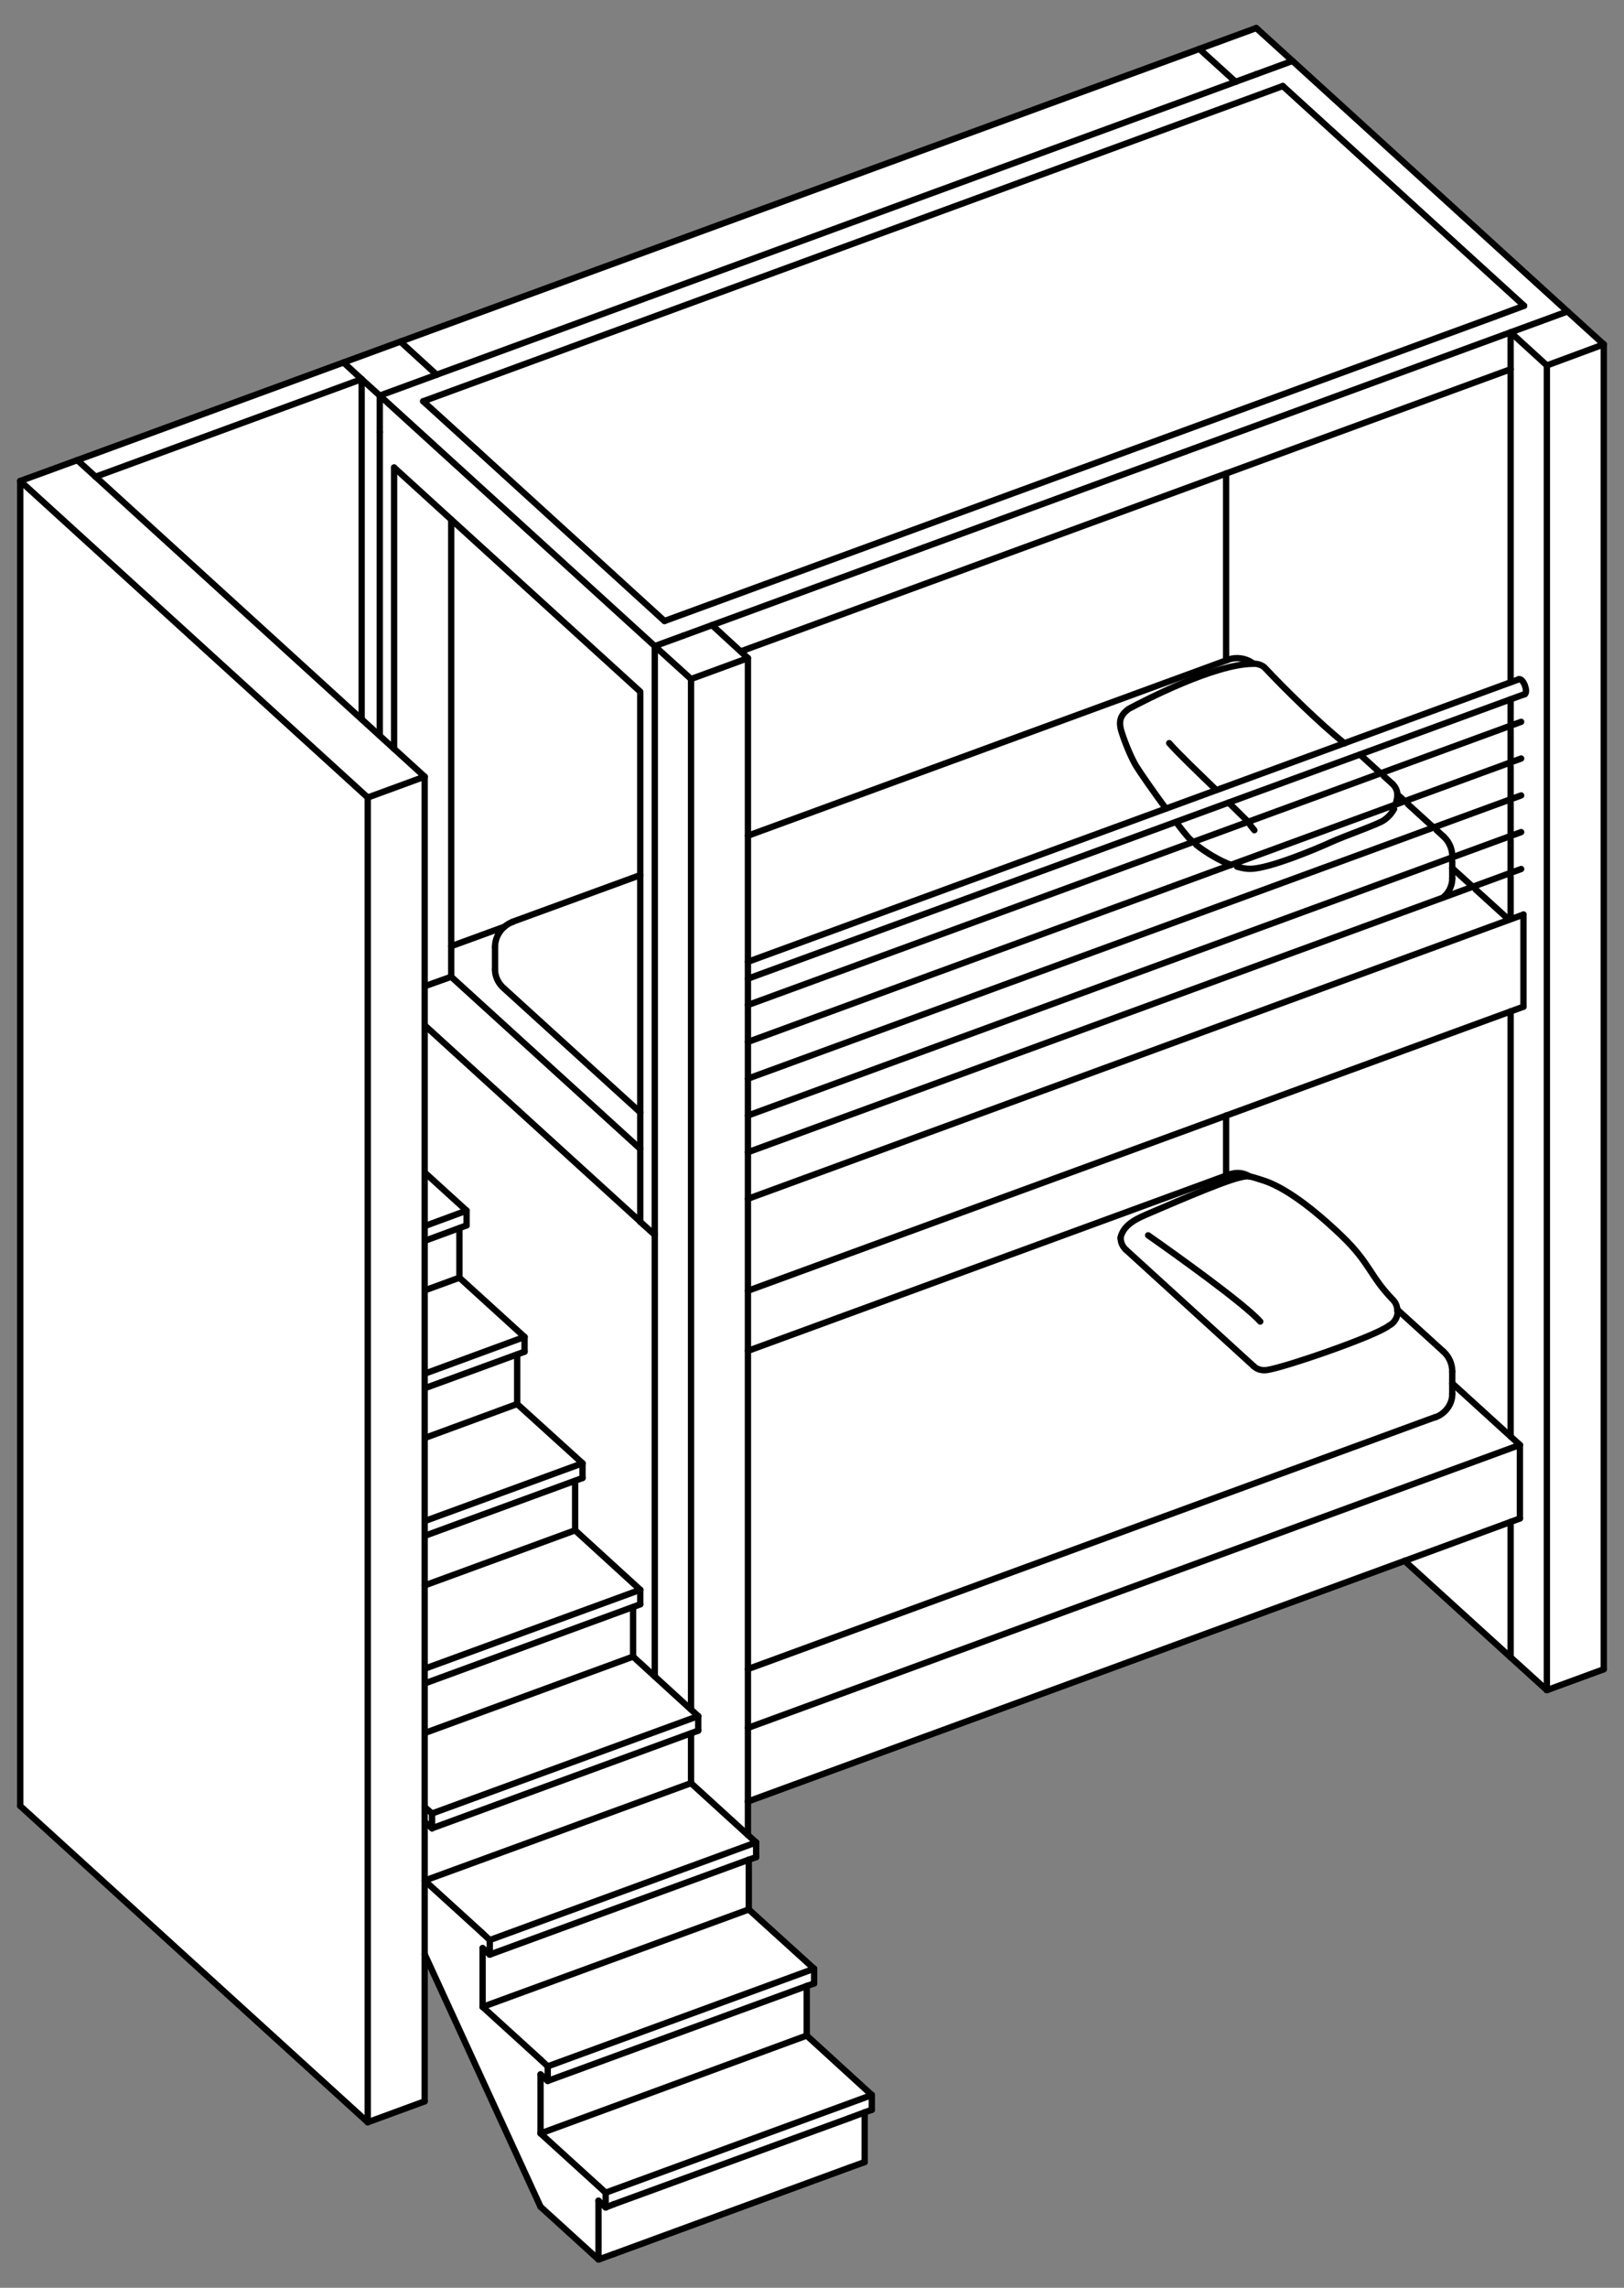 <?xml version="1.0" encoding="utf-8"?>
<svg xmlns="http://www.w3.org/2000/svg" xmlns:xlink="http://www.w3.org/1999/xlink" version="1.1" x="0px" y="0px" viewBox="0 0 770.6 1084.9" style="enable-background:new 0 0 770.6 1084.9;">
<rect x="0" y="0" width="770.6" height="1084.9" fill="#808080" stroke="none"/>
<style type="text/css">
	.st0{fill:#FFFFFF;}
	.st1{fill:none;stroke:#000000;stroke-width:3;stroke-linecap:round;stroke-linejoin:round;stroke-miterlimit:10;}
</style>
<g id="Frame">
</g>
<g id="Text">
	<polygon class="st0" points="190,162 569.1,23.2 596.1,13.3 613.3,28.9 743.8,147.7 761,163.3 761,791.6 734,801.5 716.8,785.9 &#xA;		666.5,740.2 354.9,854.3 354.9,870.2 358.8,873.7 358.8,880.7 355.3,881.9 355.3,905.5 386.3,933.6 386.3,940.6 382.8,941.8 &#xA;		382.8,965.3 413.7,993.5 413.7,1000.5 410.3,1001.7 410.3,1025.3 403.1,1027.9 291.2,1068.9 284,1071.5 256.5,1046.5 201.5,926.7 &#xA;		201.5,996.5 174.5,1006.4 9.6,856.4 9.6,228.1 36.7,218.2 163,171.9"/>
</g>
<g id="Ebene_4">
	<line class="st1" x1="354.9" y1="546.4" x2="721.8" y2="412.1"/>
	<line class="st1" x1="689.1" y1="650.5" x2="689.1" y2="661"/>
	<line class="st1" x1="354.9" y1="640.6" x2="582.6" y2="557.2"/>
	<path class="st1" d="M582.6,557.2l0.5-0.2c3.6-1.2,6.8-1,9.9,0.9"/>
	<line class="st1" x1="354.9" y1="529" x2="721.8" y2="394.6"/>
	<line class="st1" x1="723.4" y1="329.2" x2="354.9" y2="464.1"/>
	<line class="st1" x1="354.9" y1="456.1" x2="720.8" y2="322.1"/>
	<polyline class="st1" points="663.1,621.1 663.1,621.3 663.1,621.6"/>
	<line class="st1" x1="354.9" y1="494.1" x2="721.8" y2="359.7"/>
	<path class="st1" d="M660.7,371.7l0.2,0.2c1.3,1.3,2,2.9,2.2,4.7l0,0.7"/>
	<line class="st1" x1="354.9" y1="511.5" x2="721.8" y2="377.2"/>
	<line class="st1" x1="214.1" y1="463.2" x2="214.1" y2="246.4"/>
	<polyline class="st1" points="187,221.7 303.8,328 303.8,579.4"/>
	<line class="st1" x1="594.8" y1="647.8" x2="534.2" y2="592.6"/>
	<line class="st1" x1="689.1" y1="408.4" x2="689.1" y2="416.6"/>
	<line class="st1" x1="354.9" y1="396.3" x2="582.6" y2="312.9"/>
	<path class="st1" d="M531.7,587.1v-0.2c1.2-4.9,5.1-7.9,11.9-10.8c6.9-2.9,35.9-15.7,44.7-17.7c3.9-0.9,3.9-1,11.5,1.5&#xA;		c7.6,2.5,19.7,9.7,37.2,26.5c13.1,12.7,13.1,18.7,23.6,29.6l0.2,0.2c1.2,1.2,1.9,2.6,2.2,4.3l0,0.5"/>
	<line class="st1" x1="663.1" y1="621.6" x2="663.1" y2="621.8"/>
	<line class="st1" x1="681.7" y1="393.7" x2="685" y2="396.7"/>
	<path class="st1" d="M582.6,312.9l0.5-0.2c3.7-1.2,7.9-0.6,11.1,1.6l0.6,0.4"/>
	<path class="st1" d="M234.9,449.2v-0.6c0.2-4.9,3.3-9.3,7.8-11.2l0.6-0.2"/>
	<line class="st1" x1="354.9" y1="476.6" x2="721.8" y2="342.3"/>
	<path class="st1" d="M594.8,647.8l0.6,0.5c1.4,1.2,3.8,1.7,5.6,1.4l0.7-0.1c8.8-1.5,50.6-15.8,57.3-20.9l0.1-0.1&#xA;		c2.3-1.1,3.8-3.4,4.1-6l0-0.7"/>
	<line class="st1" x1="645.3" y1="357.8" x2="655.1" y2="366.7"/>
	<line class="st1" x1="663.1" y1="376.8" x2="666.6" y2="379.9"/>
	<line class="st1" x1="668" y1="381.3" x2="680.2" y2="392.4"/>
	<line class="st1" x1="187" y1="355.1" x2="187" y2="221.7"/>
	<line class="st1" x1="180.2" y1="348.8" x2="180.2" y2="205"/>
	<line class="st1" x1="656.6" y1="368" x2="660.7" y2="371.7"/>
	<path class="st1" d="M662.2,381.5c0.3-1.1,0.7-2.6,0.9-4.1v-0.2"/>
	<path class="st1" d="M587,411c2.4,0.7,4.7,1.1,6.6,1c9.2-0.2,32.5-10.1,38.1-12.7c5.8-2.7,22-8.3,24.9-10.3c1.9-1.3,3.6-3,4.9-5.4"/>
	<path class="st1" d="M567.6,400.6c4.5,3.6,10.8,7.4,16.6,9.6"/>
	<path class="st1" d="M558,389.8c2.2,2.9,4.1,5.3,5.5,6.9c0.6,0.8,1.8,1.8,2.7,2.6"/>
	<path class="st1" d="M553.2,383.4c-5.9-8-12.1-16.9-14-20c-1.8-2.9-4.8-9.5-6.8-15.7c-2.1-6.1-0.4-8.8,3.1-11.5&#xA;		c8.4-4.5,40.9-21.2,58.8-21.4l0.4,0c1.7-0.2,3.9,0.5,5.2,1.6l0.3,0.3c9.2,9.8,25.8,26.2,37.8,35.8"/>
	<line class="st1" x1="681.1" y1="672" x2="354.9" y2="791.5"/>
	<path class="st1" d="M689.1,661l0,0.5c-0.1,4.5-3.3,8.7-7.5,10.4l-0.5,0.2"/>
	<path class="st1" d="M685,641L685,641c2.5,2.3,4,5.6,4.1,8.9l0,0.6"/>
	<path class="st1" d="M534.2,592.6l-0.1-0.1c-1.3-1.3-2.2-3-2.3-4.8l0-0.6"/>
	<path class="st1" d="M303.8,527.5l-65.1-59.2l-0.4-0.4c-2-2-3.3-4.9-3.4-7.7v-0.4"/>
	<path class="st1" d="M689.1,416.6l0,0.5c-0.1,2.9-1.6,6.1-3.8,8l-0.4,0.4"/>
	<path class="st1" d="M685,396.7L685,396.7c2.5,2.3,4,5.6,4.1,8.9l0,0.6"/>
	<line class="st1" x1="243.3" y1="437.1" x2="303.8" y2="415"/>
	<line class="st1" x1="234.9" y1="459.7" x2="234.9" y2="449.2"/>
	<line class="st1" x1="689.1" y1="406.2" x2="689.1" y2="406.6"/>
	<line class="st1" x1="663.1" y1="621.1" x2="685" y2="641"/>
	<path class="st1" d="M720.8,322.1l0.1,0c2-0.2,4.2,5.7,2.7,7.1l-0.2,0.1"/>
	<line class="st1" x1="720.5" y1="322.2" x2="720.8" y2="322.1"/>
	<line class="st1" x1="248.9" y1="641" x2="201.6" y2="658.3"/>
	<line class="st1" x1="276.4" y1="700.9" x2="201.6" y2="728.3"/>
	<line class="st1" x1="36.7" y1="218.2" x2="201.5" y2="368.3"/>
	<line class="st1" x1="354.9" y1="612.1" x2="722.9" y2="477.4"/>
	<line class="st1" x1="382.8" y1="941.8" x2="259.9" y2="986.8"/>
	<line class="st1" x1="355.3" y1="881.9" x2="232.4" y2="926.9"/>
	<line class="st1" x1="337.8" y1="296.4" x2="354.9" y2="312.1"/>
	<line class="st1" x1="310.7" y1="306.4" x2="310.7" y2="795"/>
	<line class="st1" x1="354.9" y1="854.3" x2="354.9" y2="312.1"/>
	<line class="st1" x1="355.3" y1="905.5" x2="355.3" y2="881.9"/>
	<line class="st1" x1="174.5" y1="378.2" x2="9.6" y2="228.1"/>
	<line class="st1" x1="201.5" y1="368.3" x2="201.5" y2="751.8"/>
	<line class="st1" x1="201.5" y1="751.8" x2="201.5" y2="926.7"/>
	<line class="st1" x1="221.4" y1="581.1" x2="201.6" y2="588.4"/>
	<line class="st1" x1="207.2" y1="177.7" x2="586.3" y2="38.8"/>
	<line class="st1" x1="716.8" y1="379" x2="716.8" y2="363.4"/>
	<line class="st1" x1="413.7" y1="993.5" x2="287.4" y2="1039.8"/>
	<line class="st1" x1="284" y1="1036.7" x2="256.5" y2="1011.7"/>
	<line class="st1" x1="205" y1="860" x2="205" y2="867"/>
	<line class="st1" x1="331.3" y1="813.8" x2="205" y2="860"/>
	<line class="st1" x1="331.3" y1="813.8" x2="331.3" y2="820.7"/>
	<line class="st1" x1="201.6" y1="821.8" x2="300.4" y2="785.6"/>
	<line class="st1" x1="201.6" y1="751.8" x2="272.9" y2="725.7"/>
	<line class="st1" x1="608.7" y1="40.8" x2="723.2" y2="145"/>
	<line class="st1" x1="200.8" y1="190.3" x2="608.7" y2="40.8"/>
	<line class="st1" x1="310.7" y1="306.4" x2="180.2" y2="187.6"/>
	<line class="st1" x1="201.5" y1="556" x2="221.4" y2="574.1"/>
	<line class="st1" x1="9.6" y1="228.1" x2="9.6" y2="856.4"/>
	<line class="st1" x1="174.5" y1="378.2" x2="174.5" y2="1006.4"/>
	<line class="st1" x1="201.5" y1="368.3" x2="174.5" y2="378.2"/>
	<line class="st1" x1="245.4" y1="665.8" x2="276.4" y2="693.9"/>
	<line class="st1" x1="201.6" y1="681.9" x2="245.4" y2="665.8"/>
	<line class="st1" x1="45.3" y1="226.1" x2="171.6" y2="179.8"/>
	<line class="st1" x1="743.8" y1="147.7" x2="324.1" y2="301.5"/>
	<line class="st1" x1="303.8" y1="760.8" x2="201.6" y2="798.3"/>
	<line class="st1" x1="315.3" y1="294.5" x2="225.7" y2="212.9"/>
	<line class="st1" x1="201.5" y1="751.8" x2="201.5" y2="751.8"/>
	<line class="st1" x1="581.8" y1="529" x2="581.8" y2="557.4"/>
	<line class="st1" x1="716.8" y1="323.5" x2="716.8" y2="175.1"/>
	<line class="st1" x1="716.8" y1="396.5" x2="716.8" y2="380.8"/>
	<line class="st1" x1="716.8" y1="433.8" x2="716.8" y2="415.7"/>
	<line class="st1" x1="354.9" y1="854.3" x2="666.5" y2="740.2"/>
	<line class="st1" x1="303.8" y1="579.4" x2="310.7" y2="585.6"/>
	<line class="st1" x1="716.8" y1="345.9" x2="716.8" y2="361.5"/>
	<line class="st1" x1="698.8" y1="420.5" x2="689.1" y2="411.7"/>
	<line class="st1" x1="410.3" y1="1001.7" x2="403.1" y2="1004.4"/>
	<line class="st1" x1="300.4" y1="785.6" x2="300.4" y2="762.1"/>
	<line class="st1" x1="245.4" y1="665.8" x2="245.4" y2="642.3"/>
	<line class="st1" x1="382.8" y1="965.3" x2="382.8" y2="941.8"/>
	<line class="st1" x1="358.8" y1="873.7" x2="358.8" y2="880.7"/>
	<line class="st1" x1="287.4" y1="1039.8" x2="287.4" y2="1046.8"/>
	<line class="st1" x1="761" y1="791.6" x2="761" y2="163.3"/>
	<line class="st1" x1="276.4" y1="693.9" x2="201.6" y2="721.3"/>
	<line class="st1" x1="248.9" y1="634" x2="201.6" y2="651.4"/>
	<polyline class="st1" points="743.8,147.7 613.3,28.9 596.1,13.3"/>
	<line class="st1" x1="201.5" y1="926.7" x2="201.5" y2="996.5"/>
	<line class="st1" x1="723.2" y1="145" x2="709.5" y2="150.1"/>
	<line class="st1" x1="218" y1="605.9" x2="218" y2="582.4"/>
	<line class="st1" x1="581.8" y1="224.5" x2="581.8" y2="313.2"/>
	<line class="st1" x1="201.6" y1="611.9" x2="218" y2="605.9"/>
	<line class="st1" x1="171.6" y1="341" x2="171.6" y2="179.8"/>
	<line class="st1" x1="596.1" y1="35.2" x2="613.3" y2="28.9"/>
	<line class="st1" x1="201.5" y1="926.7" x2="256.5" y2="1046.5"/>
	<line class="st1" x1="331.3" y1="820.7" x2="205" y2="867"/>
	<line class="st1" x1="303.8" y1="753.9" x2="201.6" y2="791.3"/>
	<line class="st1" x1="287.4" y1="1039.8" x2="284" y2="1036.7"/>
	<line class="st1" x1="413.7" y1="993.5" x2="413.7" y2="1000.5"/>
	<line class="st1" x1="201.6" y1="486.3" x2="303.8" y2="579.3"/>
	<line class="st1" x1="382.8" y1="965.3" x2="413.7" y2="993.5"/>
	<line class="st1" x1="327.9" y1="322" x2="327.9" y2="810.6"/>
	<line class="st1" x1="256.5" y1="1011.7" x2="382.8" y2="965.3"/>
	<line class="st1" x1="205" y1="860" x2="201.5" y2="856.9"/>
	<line class="st1" x1="205" y1="867" x2="201.5" y2="863.9"/>
	<line class="st1" x1="303.8" y1="753.9" x2="303.8" y2="760.8"/>
	<line class="st1" x1="272.9" y1="725.7" x2="303.8" y2="753.9"/>
	<line class="st1" x1="586.3" y1="38.8" x2="596.1" y2="35.2"/>
	<line class="st1" x1="721.2" y1="720.1" x2="721.2" y2="685.2"/>
	<line class="st1" x1="221.4" y1="574.1" x2="201.6" y2="581.4"/>
	<line class="st1" x1="221.4" y1="574.1" x2="221.4" y2="581.1"/>
	<line class="st1" x1="9.6" y1="228.1" x2="36.7" y2="218.2"/>
	<line class="st1" x1="327.9" y1="322" x2="310.7" y2="306.4"/>
	<line class="st1" x1="327.9" y1="845.6" x2="354.9" y2="870.2"/>
	<line class="st1" x1="174.5" y1="1006.4" x2="9.6" y2="856.4"/>
	<line class="st1" x1="201.5" y1="996.5" x2="174.5" y2="1006.4"/>
	<line class="st1" x1="225.7" y1="212.9" x2="200.8" y2="190.3"/>
	<line class="st1" x1="190" y1="162" x2="569.1" y2="23.2"/>
	<line class="st1" x1="272.9" y1="725.7" x2="272.9" y2="702.2"/>
	<line class="st1" x1="410.3" y1="1025.3" x2="410.3" y2="1001.7"/>
	<line class="st1" x1="722.9" y1="433.7" x2="354.9" y2="568.5"/>
	<line class="st1" x1="410.3" y1="1025.3" x2="403.1" y2="1027.9"/>
	<line class="st1" x1="276.4" y1="693.9" x2="276.4" y2="700.9"/>
	<line class="st1" x1="248.9" y1="634" x2="248.9" y2="641"/>
	<line class="st1" x1="218" y1="605.9" x2="248.9" y2="634"/>
	<line class="st1" x1="666.5" y1="740.2" x2="716.8" y2="785.9"/>
	<line class="st1" x1="201.5" y1="467.7" x2="214.1" y2="463.2"/>
	<line class="st1" x1="716.8" y1="175.1" x2="351.5" y2="308.9"/>
	<line class="st1" x1="666.5" y1="740.2" x2="721.2" y2="720.1"/>
	<line class="st1" x1="734" y1="173.3" x2="734" y2="801.5"/>
	<line class="st1" x1="734" y1="173.3" x2="716.8" y2="157.6"/>
	<line class="st1" x1="256.5" y1="1046.5" x2="284" y2="1071.5"/>
	<line class="st1" x1="716.8" y1="721.7" x2="716.8" y2="785.9"/>
	<line class="st1" x1="291.2" y1="1068.9" x2="284" y2="1071.5"/>
	<line class="st1" x1="180.2" y1="187.6" x2="180.2" y2="205"/>
	<line class="st1" x1="180.2" y1="187.6" x2="207.2" y2="177.7"/>
	<line class="st1" x1="239.3" y1="439.5" x2="214.1" y2="448.7"/>
	<line class="st1" x1="716.8" y1="331.6" x2="716.8" y2="344.1"/>
	<line class="st1" x1="201.5" y1="891.8" x2="327.9" y2="845.6"/>
	<line class="st1" x1="229" y1="916.8" x2="201.5" y2="891.8"/>
	<line class="st1" x1="354.9" y1="312.1" x2="327.9" y2="322"/>
	<line class="st1" x1="291.2" y1="1045.3" x2="287.4" y2="1046.8"/>
	<line class="st1" x1="327.9" y1="845.6" x2="327.9" y2="822"/>
	<line class="st1" x1="716.8" y1="398.3" x2="716.8" y2="413.9"/>
	<line class="st1" x1="355.3" y1="905.5" x2="386.3" y2="933.6"/>
	<line class="st1" x1="284" y1="1071.5" x2="284" y2="1043.6"/>
	<line class="st1" x1="303.8" y1="544.8" x2="214.1" y2="463.2"/>
	<line class="st1" x1="324.1" y1="301.5" x2="310.7" y2="306.4"/>
	<line class="st1" x1="714.4" y1="434.7" x2="700.2" y2="421.8"/>
	<line class="st1" x1="716.8" y1="479.6" x2="716.8" y2="681.2"/>
	<line class="st1" x1="287.4" y1="1046.8" x2="284" y2="1043.6"/>
	<line class="st1" x1="413.7" y1="1000.5" x2="410.3" y2="1001.7"/>
	<line class="st1" x1="207.2" y1="177.7" x2="190" y2="162"/>
	<line class="st1" x1="761" y1="163.3" x2="734" y2="173.3"/>
	<line class="st1" x1="743.8" y1="147.7" x2="761" y2="163.3"/>
	<line class="st1" x1="716.8" y1="785.9" x2="734" y2="801.5"/>
	<line class="st1" x1="403.1" y1="1004.4" x2="291.2" y2="1045.3"/>
	<line class="st1" x1="716.8" y1="157.6" x2="716.8" y2="175.1"/>
	<line class="st1" x1="734" y1="801.5" x2="761" y2="791.6"/>
	<line class="st1" x1="569.1" y1="23.2" x2="586.3" y2="38.8"/>
	<line class="st1" x1="722.9" y1="477.4" x2="722.9" y2="433.7"/>
	<line class="st1" x1="259.9" y1="979.9" x2="259.9" y2="986.8"/>
	<line class="st1" x1="256.5" y1="976.7" x2="229" y2="951.7"/>
	<line class="st1" x1="232.4" y1="920" x2="232.4" y2="926.9"/>
	<line class="st1" x1="358.8" y1="873.7" x2="232.4" y2="920"/>
	<line class="st1" x1="354.9" y1="870.2" x2="358.8" y2="873.7"/>
	<line class="st1" x1="171.6" y1="179.8" x2="163" y2="171.9"/>
	<line class="st1" x1="354.9" y1="870.2" x2="354.9" y2="854.3"/>
	<line class="st1" x1="721.2" y1="685.2" x2="354.9" y2="819.4"/>
	<polyline class="st1" points="386.3,933.6 259.9,979.9 256.5,976.7"/>
	<line class="st1" x1="386.3" y1="933.6" x2="386.3" y2="940.6"/>
	<line class="st1" x1="163" y1="171.9" x2="36.7" y2="218.2"/>
	<line class="st1" x1="229" y1="951.7" x2="355.3" y2="905.5"/>
	<line class="st1" x1="259.9" y1="986.8" x2="256.5" y2="983.7"/>
	<line class="st1" x1="386.3" y1="940.6" x2="382.8" y2="941.8"/>
	<line class="st1" x1="709.5" y1="150.1" x2="315.3" y2="294.5"/>
	<line class="st1" x1="232.4" y1="920" x2="229" y2="916.8"/>
	<line class="st1" x1="232.4" y1="926.9" x2="229" y2="923.8"/>
	<line class="st1" x1="358.8" y1="880.7" x2="355.3" y2="881.9"/>
	<line class="st1" x1="721.2" y1="685.2" x2="689.1" y2="656"/>
	<line class="st1" x1="596.1" y1="13.3" x2="569.1" y2="23.2"/>
	<line class="st1" x1="300.4" y1="785.6" x2="331.3" y2="813.8"/>
	<line class="st1" x1="190" y1="162" x2="163" y2="171.9"/>
	<line class="st1" x1="180.2" y1="187.6" x2="171.6" y2="179.8"/>
	<line class="st1" x1="256.5" y1="983.7" x2="256.5" y2="1011.7"/>
	<line class="st1" x1="403.1" y1="1027.9" x2="291.2" y2="1068.9"/>
	<line class="st1" x1="229" y1="923.8" x2="229" y2="951.7"/>
	<path class="st1" d="M593.2,391.2c0.6,0.8,1.6,2,2,2.5"/>
	<path class="st1" d="M583,380.6c2.9,2.9,7.1,6.9,9.2,9.1"/>
	<path class="st1" d="M554.8,352.4c4.1,4.7,13.4,13.6,22.2,22.1"/>
	<path class="st1" d="M544.8,585.8c12.7,8.9,45.5,32.3,53.2,40.9"/>
</g>
</svg>